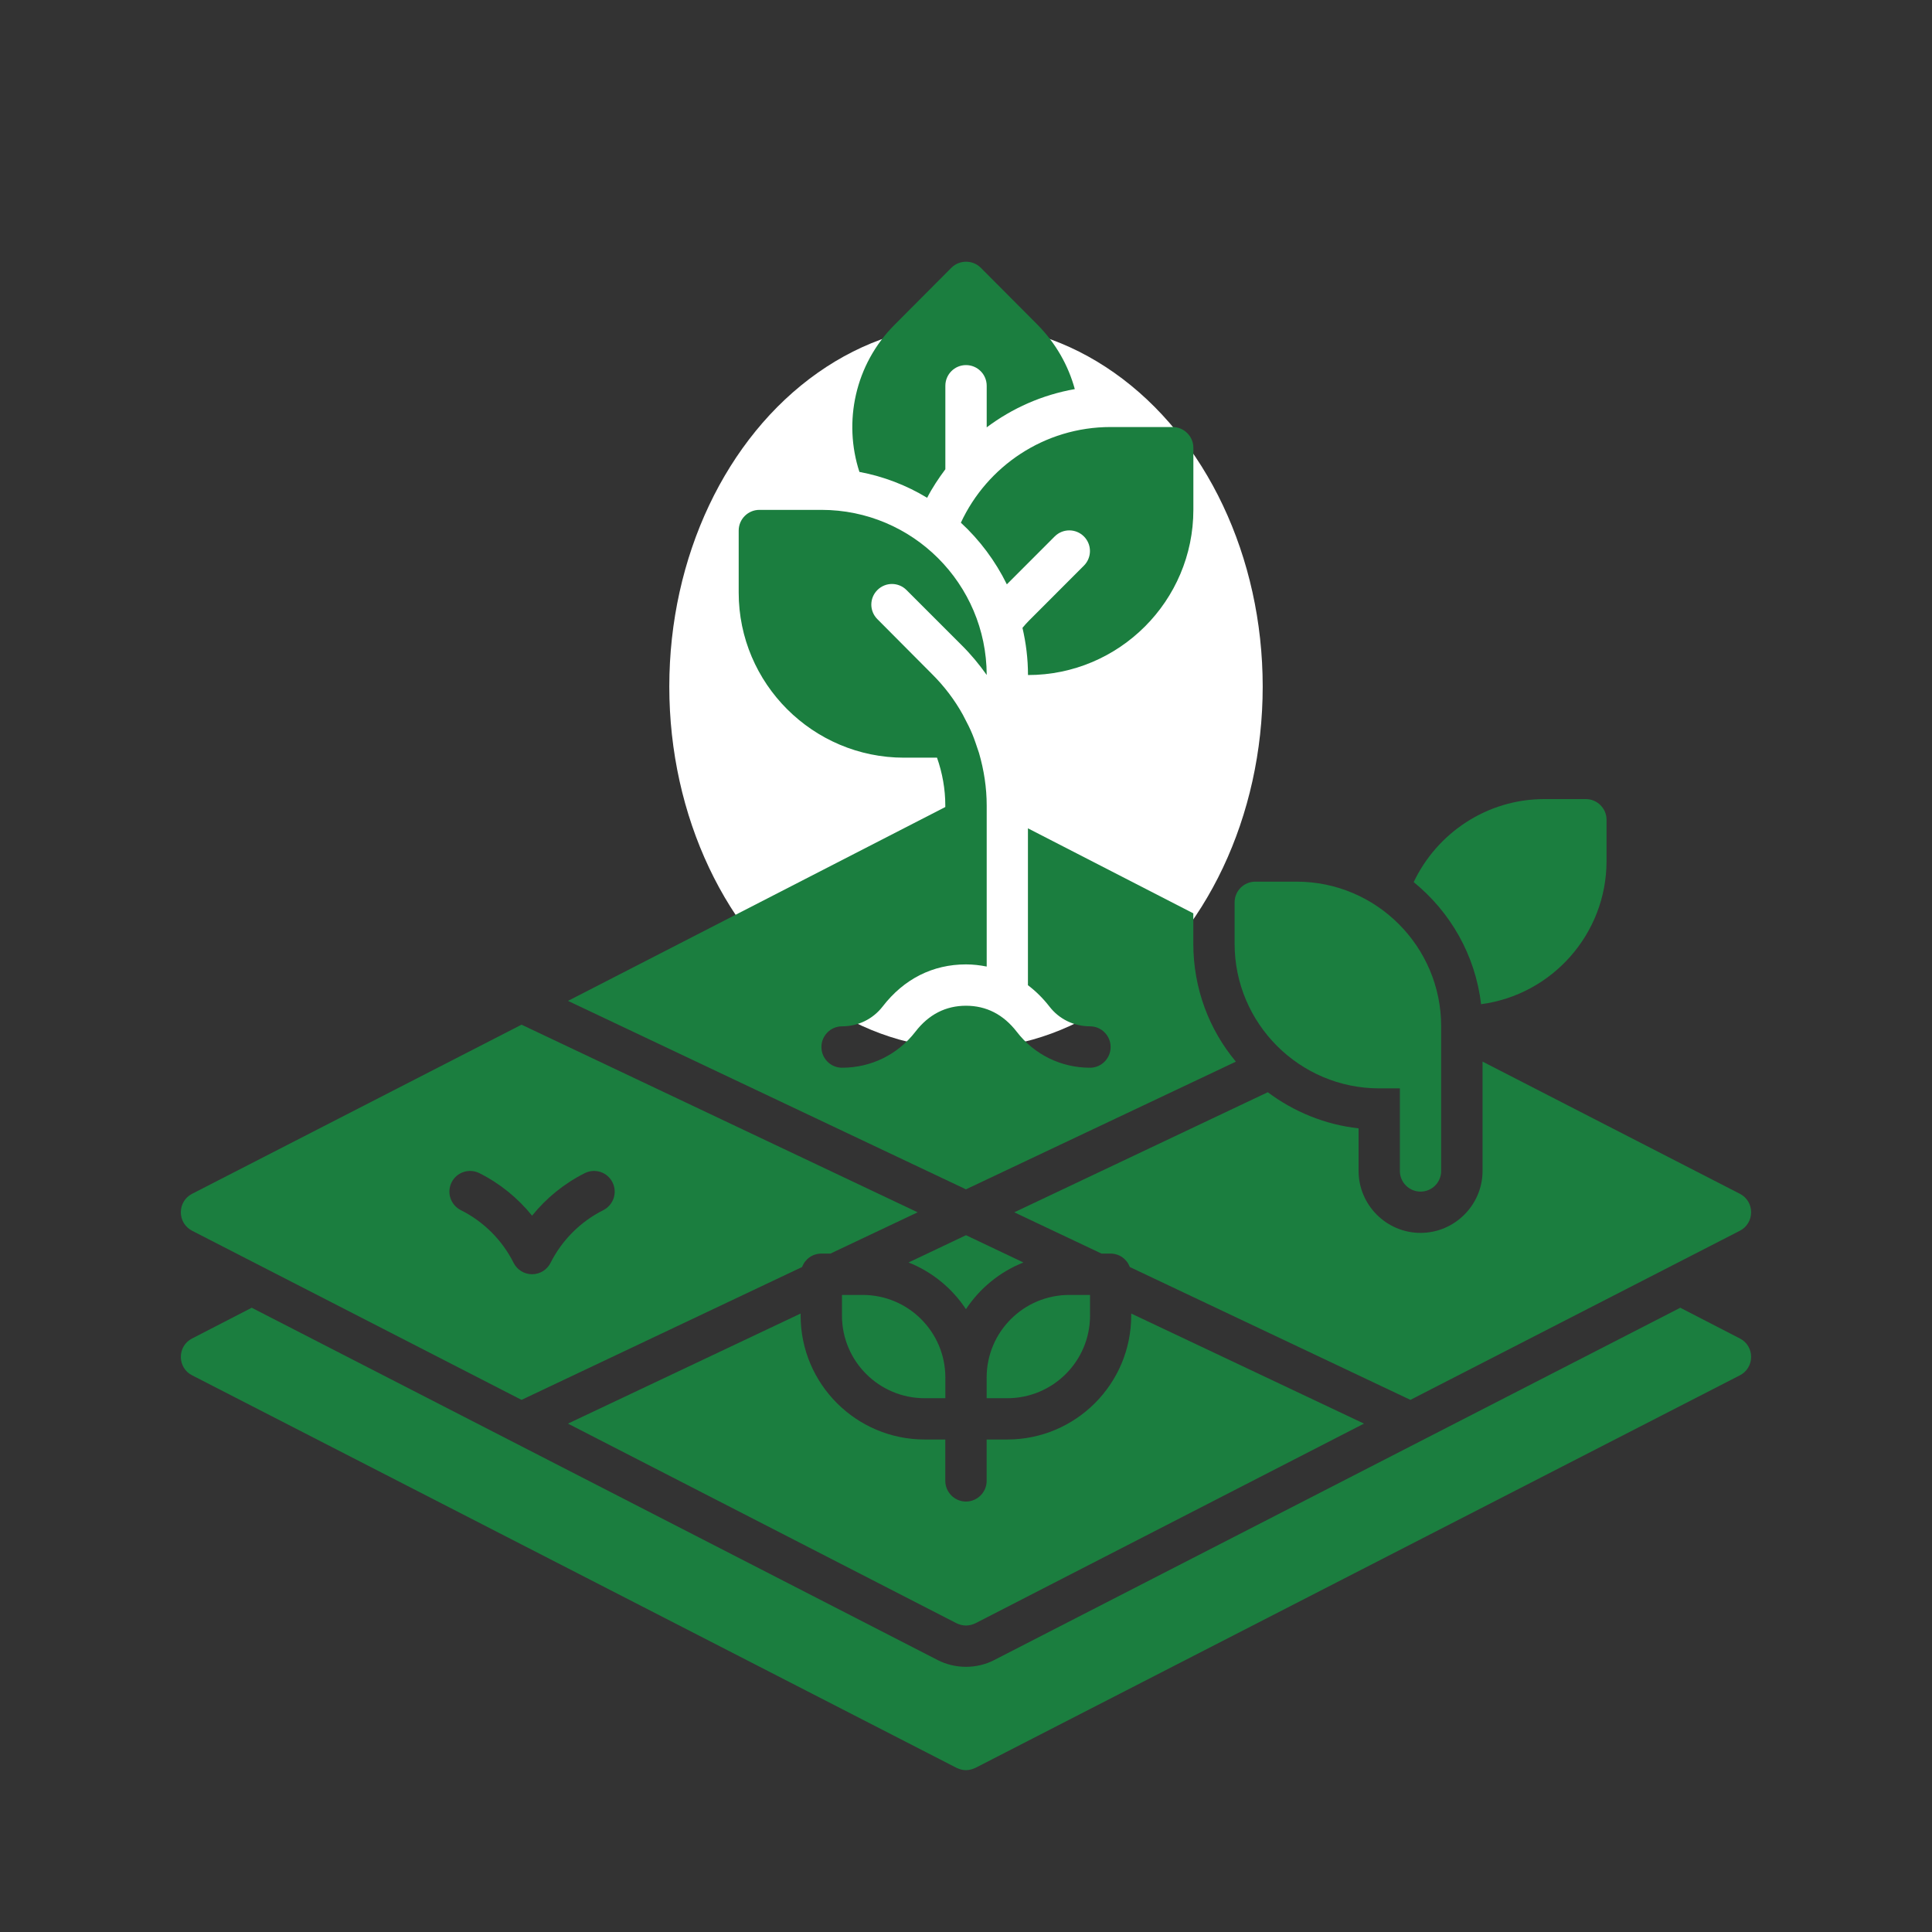 <?xml version="1.0" encoding="utf-8"?>
<!-- Generator: Adobe Illustrator 16.0.0, SVG Export Plug-In . SVG Version: 6.00 Build 0)  -->
<!DOCTYPE svg PUBLIC "-//W3C//DTD SVG 1.1//EN" "http://www.w3.org/Graphics/SVG/1.1/DTD/svg11.dtd">
<svg version="1.1" id="Layer_1" xmlns="http://www.w3.org/2000/svg" xmlns:xlink="http://www.w3.org/1999/xlink" x="0px" y="0px"
	 width="35px" height="35px" viewBox="0 0 35 35" enable-background="new 0 0 35 35" xml:space="preserve">
<rect x="0" y="0" width="35" height="35" fill="#333333" stroke="none"/>
<ellipse fill="#FFFFFF" cx="17.5" cy="12.438" rx="5.375" ry="6.563"/>
<g>
	<path fill="#1B7E3F" d="M31.522,24.249l-1.082-0.558l-12.428,6.382c-0.156,0.082-0.336,0.123-0.513,0.123
		c-0.176,0-0.355-0.041-0.513-0.123L4.56,23.691l-1.082,0.558c-0.124,0.063-0.202,0.19-0.202,0.333c0,0.142,0.079,0.27,0.202,0.332
		l13.85,7.112c0.056,0.026,0.112,0.042,0.171,0.042c0.061,0,0.117-0.016,0.173-0.042l13.85-7.112
		c0.123-0.063,0.201-0.19,0.201-0.332C31.724,24.439,31.646,24.313,31.522,24.249z"/>
	<path fill="#1B7E3F" d="M16.459,22.871c0.426,0.168,0.79,0.467,1.04,0.846c0.251-0.379,0.615-0.678,1.041-0.846L17.5,22.377
		L16.459,22.871z"/>
	<path fill="#1B7E3F" d="M17.5,29.448c0.061,0,0.117-0.016,0.173-0.042l7.037-3.616l-4.217-1.994v0.036
		c0,1.24-1.006,2.246-2.246,2.246h-0.373v0.75c0,0.205-0.168,0.374-0.375,0.374c-0.205,0-0.374-0.169-0.374-0.374v-0.75h-0.374
		c-1.239,0-2.247-1.006-2.247-2.246v-0.036l-4.215,1.994l7.038,3.616C17.384,29.433,17.44,29.448,17.5,29.448z"/>
	<path fill="#1B7E3F" d="M31.522,21.628l-4.664-2.396v1.98c0,0.617-0.506,1.123-1.123,1.123c-0.619,0-1.123-0.506-1.123-1.123
		v-0.771c-0.611-0.067-1.176-0.303-1.645-0.654l-4.592,2.175l1.58,0.748h0.164c0.162,0,0.297,0.102,0.348,0.243l5.084,2.407
		l5.971-3.065c0.123-0.064,0.201-0.191,0.201-0.333C31.724,21.819,31.646,21.692,31.522,21.628z"/>
	<path fill="#1B7E3F" d="M17.874,24.956v0.374h0.373c0.828,0,1.5-0.67,1.5-1.498v-0.373h-0.375
		C18.544,23.459,17.874,24.129,17.874,24.956z"/>
	<path fill="#1B7E3F" d="M16.752,25.33h0.374v-0.374c0-0.827-0.671-1.497-1.498-1.497h-0.375v0.373
		C15.253,24.66,15.924,25.33,16.752,25.33z"/>
	<path fill="#1B7E3F" d="M29.104,15.598V14.85c0-0.206-0.17-0.374-0.375-0.374h-0.748c-1.049,0-1.949,0.618-2.371,1.504
		c0.664,0.54,1.117,1.322,1.221,2.212C28.112,18.023,29.104,16.923,29.104,15.598z"/>
	<path fill="#1B7E3F" d="M25.735,21.587c0.207,0,0.373-0.168,0.373-0.374v-2.621c0-1.444-1.174-2.62-2.619-2.62h-0.748
		c-0.207,0-0.375,0.168-0.375,0.375v0.749c0,1.445,1.176,2.621,2.621,2.621h0.373v1.497C25.36,21.419,25.528,21.587,25.735,21.587z"
		/>
	<path fill="#1B7E3F" d="M9.448,18.563l-5.97,3.065c-0.124,0.064-0.202,0.191-0.202,0.334c0,0.142,0.079,0.269,0.202,0.333
		l5.97,3.065l5.083-2.407c0.052-0.142,0.187-0.243,0.349-0.243h0.164l1.58-0.748L9.448,18.563z M10.93,21.923
		c-0.411,0.205-0.75,0.544-0.956,0.954c-0.063,0.127-0.193,0.207-0.335,0.207c-0.142,0-0.271-0.08-0.335-0.207
		c-0.205-0.41-0.544-0.749-0.956-0.954c-0.185-0.094-0.259-0.318-0.167-0.503s0.317-0.26,0.502-0.168
		c0.37,0.185,0.697,0.45,0.956,0.771c0.259-0.32,0.586-0.586,0.956-0.771c0.185-0.092,0.41-0.017,0.501,0.168
		C11.189,21.604,11.114,21.829,10.93,21.923z"/>
	<path fill="#1B7E3F" d="M16.377,13.726h0.598c0.097,0.277,0.15,0.569,0.15,0.865v0.029l-6.835,3.512l7.209,3.414l4.89-2.313
		c-0.484-0.58-0.771-1.325-0.771-2.137v-0.55l-2.996-1.54v2.842c0.141,0.107,0.271,0.234,0.389,0.386
		c0.176,0.229,0.445,0.359,0.736,0.359c0.205,0,0.373,0.168,0.373,0.375s-0.168,0.375-0.373,0.375c-0.525,0-1.01-0.238-1.328-0.652
		c-0.242-0.313-0.551-0.471-0.919-0.471c-0.367,0-0.676,0.158-0.917,0.471c-0.319,0.414-0.803,0.652-1.329,0.652
		c-0.206,0-0.373-0.168-0.373-0.375s0.167-0.375,0.373-0.375c0.292,0,0.559-0.131,0.736-0.359c0.385-0.499,0.907-0.763,1.51-0.763
		c0.128,0,0.253,0.015,0.375,0.039v-2.917c0-0.322-0.049-0.64-0.139-0.951c-0.102-0.304-0.121-0.37-0.292-0.692
		c-0.149-0.27-0.337-0.517-0.558-0.737l-0.991-0.996c-0.147-0.146-0.147-0.382,0-0.528c0.146-0.146,0.381-0.146,0.527,0l0.996,0.996
		c0.17,0.168,0.322,0.352,0.457,0.543c-0.004-1.651-1.343-2.991-2.994-2.991h-1.124c-0.206,0-0.375,0.168-0.375,0.375v1.123
		C13.382,12.383,14.726,13.726,16.377,13.726z"/>
	<path fill="#1B7E3F" d="M18.642,11.242c-0.043,0.042-0.08,0.087-0.119,0.132c0.064,0.275,0.1,0.561,0.1,0.855
		c1.652,0,2.996-1.344,2.996-2.995V8.111c0-0.206-0.17-0.375-0.375-0.375H20.12c-1.201,0-2.238,0.711-2.713,1.733
		c0.342,0.315,0.625,0.694,0.833,1.117l0.867-0.868c0.146-0.146,0.383-0.146,0.529,0s0.146,0.383,0,0.529L18.642,11.242z"/>
	<path fill="#1B7E3F" d="M16.796,9.018c0.094-0.183,0.208-0.353,0.33-0.517V6.989c0-0.207,0.167-0.375,0.374-0.375
		c0.207,0,0.375,0.167,0.375,0.375v0.753c0.461-0.346,1.004-0.589,1.596-0.693c-0.117-0.427-0.342-0.828-0.674-1.165l-1.029-1.033
		c-0.146-0.146-0.387-0.146-0.533,0l-1.029,1.033c-0.719,0.719-0.932,1.76-0.637,2.665C16.011,8.632,16.425,8.793,16.796,9.018z"/>
</g>
</svg>
